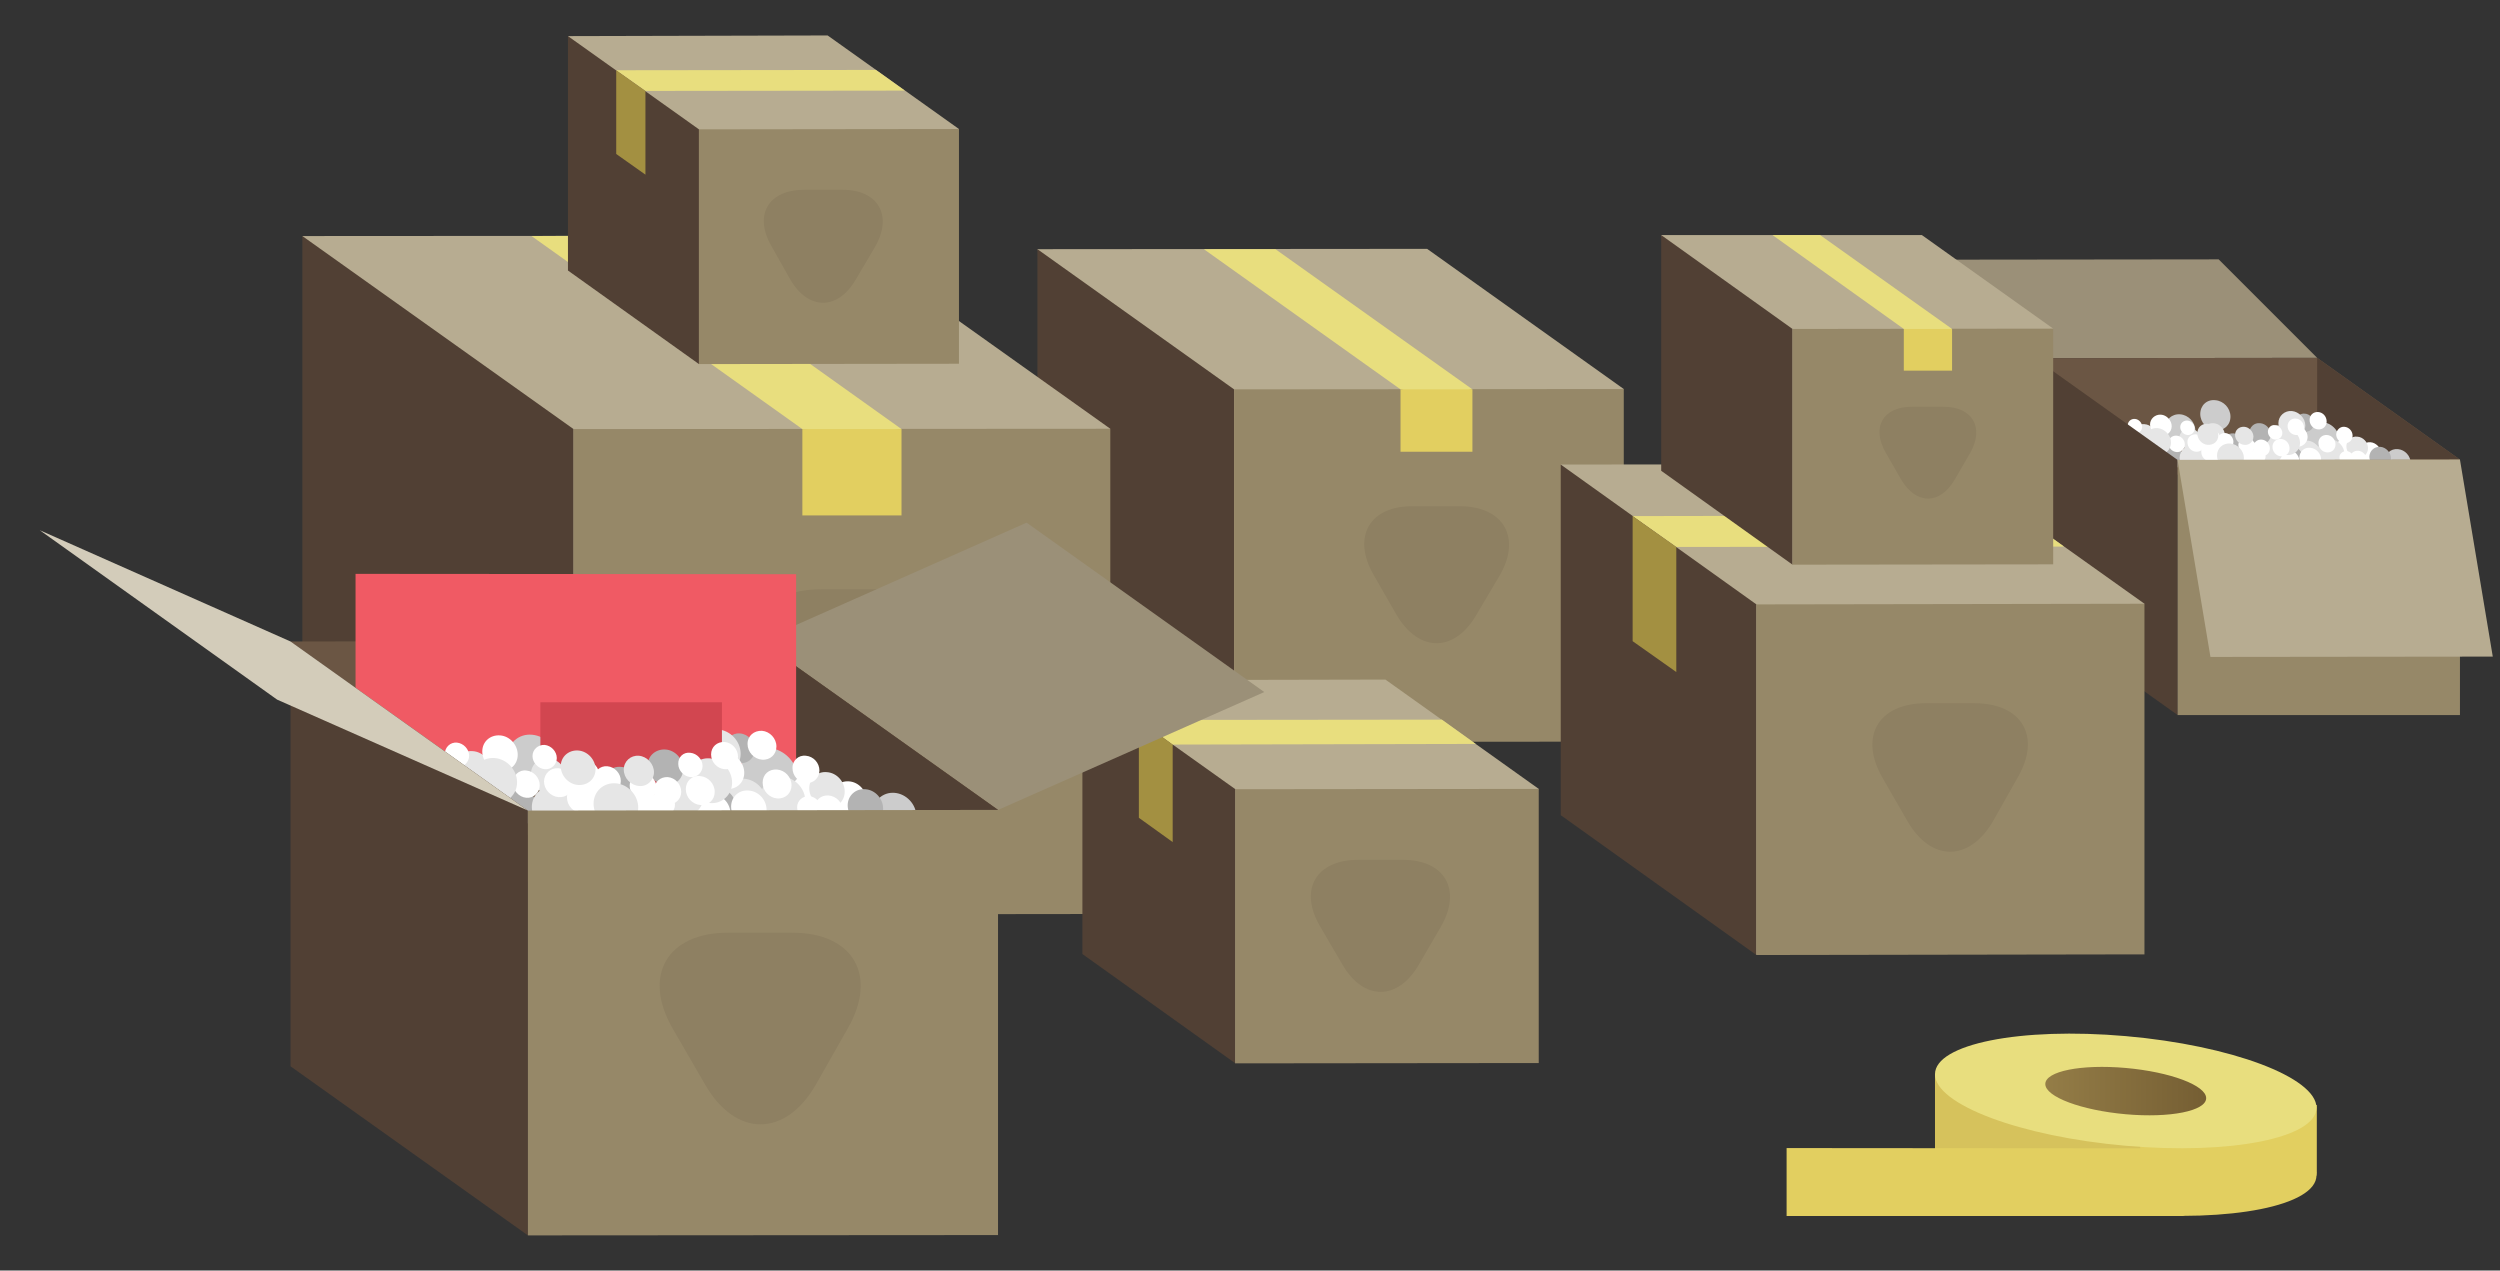 <?xml version="1.0" encoding="utf-8"?>
<!-- Generator: Adobe Illustrator 15.1.0, SVG Export Plug-In . SVG Version: 6.00 Build 0)  -->
<!DOCTYPE svg PUBLIC "-//W3C//DTD SVG 1.1//EN" "http://www.w3.org/Graphics/SVG/1.1/DTD/svg11.dtd">
<svg version="1.1" id="TOVAREN" xmlns="http://www.w3.org/2000/svg" xmlns:xlink="http://www.w3.org/1999/xlink" x="0px" y="0px"
	 width="761.5px" height="387px" viewBox="0 0 761.5 387" enable-background="new 0 0 761.5 387" xml:space="preserve">
    <rect x="0" y="0" width="761.5" height="387" fill="#333333" stroke="none"/>
    <style>
        svg {
            width: 100%;
            height: 100%;
            position: absolute;
            top: 0;
            left: 0;
        }

        @-moz-document url-prefix() {
           svg {
               position: static;
               width: auto;
               height: auto;
           }
        }
    </style>
<g id="krabica_otvorena_1_">
	<polygon fill="#9B9078" points="589.8,79.1 619.8,109.1 705.8,109 675.8,79 	"/>
	<polygon fill="#6B5644" points="705.8,109 619.8,109.1 663.3,144.6 744.4,143.7 749.3,140 	"/>
	<polygon fill="#514034" points="705.8,140 749.3,140 705.8,109 	"/>
	<path fill="#CCCCCC" d="M707.4,128.6c3,0.2,5.3,2.9,5.3,5.8c0,3-2.4,5.2-5.3,4.9s-5.3-2.9-5.3-5.8
		C702,130.5,704.4,128.3,707.4,128.6z"/>
	<path fill="#CCCCCC" d="M730.4,136.8c2.2,0.2,3.9,2.1,3.9,4.3c0,2.2-1.8,3.8-3.9,3.6c-2.2-0.2-3.9-2.1-3.9-4.3
		S728.2,136.6,730.4,136.8z"/>
	<path fill="#CCCCCC" d="M682.1,132.4c3.3,0.3,6,3.2,6,6.6c0,3.4-2.7,5.8-6,5.5c-3.3-0.3-6-3.2-6-6.6
		C676.1,134.6,678.8,132.1,682.1,132.4z"/>
	<path fill="#CCCCCC" d="M664.1,126.2c2.5,0.2,4.6,2.4,4.6,5s-2,4.4-4.6,4.2c-2.5-0.2-4.6-2.4-4.6-5
		C659.5,127.9,661.5,126,664.1,126.2z"/>
	<path fill="#CCCCCC" d="M674.8,121.9c2.5,0.2,4.6,2.4,4.6,5s-2,4.4-4.6,4.2c-2.5-0.2-4.6-2.4-4.6-5S672.2,121.6,674.8,121.9z"/>
	<path fill="#E6E6E6" d="M702.9,134.2c2.2,0.2,4.1,2.2,4.1,4.4c0,2.2-1.8,3.9-4.1,3.7c-2.2-0.2-4.1-2.2-4.1-4.4
		S700.6,134,702.9,134.2z"/>
	<path fill="#E6E6E6" d="M653.2,129.2c1.9,0.1,3.5,1.8,3.5,3.7s-1.6,3.3-3.5,3.2c-1.9-0.1-3.5-1.8-3.5-3.7
		C649.7,130.4,651.3,129,653.2,129.2z"/>
	<path fill="#B3B3B3" d="M661.8,136.1c1.8,0.1,3.3,1.7,3.3,3.5c0,1.8-1.5,3.1-3.3,3c-1.8-0.1-3.3-1.8-3.3-3.5S660,135.9,661.8,136.1
		z"/>
	<path fill="#E6E6E6" d="M668,136c1.9,0.1,3.5,1.8,3.5,3.7c0,1.9-1.6,3.3-3.5,3.2c-1.9-0.1-3.5-1.8-3.5-3.7
		C664.6,137.2,666.2,135.8,668,136z"/>
	<path fill="#E6E6E6" d="M691.6,136.6c2.1,0.2,3.7,2,3.7,4.1c0,2.1-1.7,3.6-3.7,3.4c-2.1-0.2-3.7-2-3.7-4.1
		C687.8,137.9,689.5,136.4,691.6,136.6z"/>
	<path fill="#B3B3B3" d="M698.1,135.9c1.8,0.1,3.3,1.8,3.3,3.5s-1.5,3.1-3.3,3c-1.8-0.1-3.3-1.8-3.3-3.5
		C694.9,137,696.3,135.7,698.1,135.9z"/>
	<path fill="#E6E6E6" d="M693.9,129.6c1.4,0.1,2.6,1.4,2.6,2.8s-1.2,2.5-2.6,2.3c-1.4-0.1-2.6-1.4-2.6-2.8
		C691.3,130.5,692.5,129.5,693.9,129.6z"/>
	<path fill="#FFFFFF" d="M714.3,133.7c1.4,0.1,2.6,1.4,2.6,2.8s-1.2,2.5-2.6,2.3c-1.4-0.1-2.6-1.4-2.6-2.8S712.9,133.6,714.3,133.7z
		"/>
	<path fill="#E6E6E6" d="M674.2,128.9c1.9,0.1,3.5,1.8,3.5,3.7s-1.6,3.3-3.5,3.2c-1.9-0.1-3.5-1.8-3.5-3.7
		C670.8,130.2,672.3,128.8,674.2,128.9z"/>
	<path fill="#FFFFFF" d="M687.4,130.3c1.4,0.1,2.6,1.4,2.6,2.8c0,1.5-1.2,2.5-2.6,2.3c-1.4-0.1-2.6-1.4-2.6-2.8
		C684.9,131.2,686,130.2,687.4,130.3z"/>
	<path fill="#B3B3B3" d="M702.1,126c1.5,0.1,2.7,1.5,2.7,3c0,1.5-1.2,2.6-2.7,2.5c-1.5-0.1-2.7-1.5-2.7-3
		C699.4,126.9,700.6,125.8,702.1,126z"/>
	<path fill="#E6E6E6" d="M698.1,125.2c2.2,0.2,4.1,2.2,4.1,4.4s-1.8,3.9-4.1,3.7s-4.1-2.2-4.1-4.4S695.9,125,698.1,125.2z"/>
	<path fill="#FFFFFF" d="M658.2,126.3c1.8,0.1,3.3,1.8,3.3,3.5c0,1.8-1.5,3.1-3.3,3c-1.8-0.1-3.3-1.8-3.3-3.5
		S656.4,126.2,658.2,126.3z"/>
	<path fill="#FFFFFF" d="M676,134.8c1.8,0.1,3.3,1.8,3.3,3.5c0,1.8-1.5,3.1-3.3,3c-1.8-0.1-3.3-1.8-3.3-3.5
		C672.7,135.9,674.2,134.6,676,134.8z"/>
	<path fill="#FFFFFF" d="M697.1,137c1.8,0.1,3.3,1.8,3.3,3.5s-1.5,3.1-3.3,3c-1.8-0.1-3.3-1.8-3.3-3.5S695.3,136.9,697.1,137z"/>
	<path fill="#FFFFFF" d="M722,134.7c1.8,0.1,3.3,1.8,3.3,3.5s-1.5,3.1-3.3,3c-1.8-0.1-3.3-1.8-3.3-3.5
		C718.8,135.9,720.2,134.6,722,134.7z"/>
	<path fill="#FFFFFF" d="M699.6,129.6c1.8,0.1,3.3,1.8,3.3,3.5s-1.5,3.1-3.3,3c-1.8-0.1-3.3-1.8-3.3-3.5S697.8,129.4,699.6,129.6z"
		/>
	<path fill="#E6E6E6" d="M710,133.8c2.2,0.2,4.1,2.2,4.1,4.4c0,2.2-1.8,3.9-4.1,3.7s-4.1-2.2-4.1-4.4S707.7,133.6,710,133.8z"/>
	<path fill="#E6E6E6" d="M691.3,133c2.2,0.2,4.1,2.2,4.1,4.4s-1.8,3.9-4.1,3.7c-2.2-0.2-4.1-2.2-4.1-4.4
		C687.3,134.4,689.1,132.8,691.3,133z"/>
	<path fill="#E6E6E6" d="M668,135.7c2.2,0.2,4.1,2.2,4.1,4.4c0,2.2-1.8,3.9-4.1,3.7c-2.2-0.2-4.1-2.2-4.1-4.4
		C664,137.1,665.8,135.5,668,135.7z"/>
	<path fill="#E6E6E6" d="M696.5,130.5c2.2,0.2,4.1,2.2,4.1,4.4c0,2.2-1.8,3.9-4.1,3.7c-2.2-0.2-4.1-2.2-4.1-4.4
		C692.5,132,694.3,130.3,696.5,130.5z"/>
	<path fill="#E6E6E6" d="M718,133c1.8,0.1,3.3,1.7,3.3,3.5s-1.5,3.1-3.3,3c-1.8-0.1-3.3-1.8-3.3-3.5
		C714.7,134.2,716.2,132.8,718,133z"/>
	<path fill="#E6E6E6" d="M667.1,130.5c1.8,0.1,3.3,1.7,3.3,3.5s-1.5,3.1-3.3,3c-1.8-0.1-3.3-1.8-3.3-3.5S665.3,130.3,667.1,130.5z"
		/>
	<path fill="#B3B3B3" d="M688.4,128.9c1.8,0.1,3.3,1.8,3.3,3.5s-1.5,3.1-3.3,3c-1.8-0.1-3.3-1.7-3.3-3.5
		C685.2,130.1,686.6,128.7,688.4,128.9z"/>
	<path fill="#B3B3B3" d="M680.3,132c1.8,0.1,3.3,1.8,3.3,3.5s-1.5,3.1-3.3,3c-1.8-0.1-3.3-1.7-3.3-3.5
		C677,133.2,678.5,131.9,680.3,132z"/>
	<path fill="#FFFFFF" d="M703.7,136.4c1.8,0.1,3.3,1.8,3.3,3.5c0,1.8-1.5,3.1-3.3,3c-1.8-0.1-3.3-1.8-3.3-3.5
		C700.4,137.5,701.9,136.2,703.7,136.4z"/>
	<path fill="#FFFFFF" d="M673.7,130.8c1.5,0.1,2.6,1.4,2.6,2.9c0,1.5-1.2,2.5-2.6,2.4c-1.5-0.1-2.6-1.4-2.6-2.9
		C671.1,131.7,672.3,130.7,673.7,130.8z"/>
	<path fill="#FFFFFF" d="M668.9,132.3c1.5,0.1,2.6,1.4,2.6,2.9c0,1.5-1.2,2.5-2.6,2.4c-1.5-0.1-2.6-1.4-2.6-2.9
		C666.2,133.3,667.4,132.2,668.9,132.3z"/>
	<path fill="#FFFFFF" d="M708.8,132.5c1.5,0.1,2.6,1.4,2.6,2.9c0,1.5-1.2,2.5-2.6,2.4c-1.5-0.1-2.6-1.4-2.6-2.9
		S707.4,132.4,708.8,132.5z"/>
	<path fill="#FFFFFF" d="M706.1,125.5c1.5,0.1,2.6,1.4,2.6,2.9c0,1.5-1.2,2.5-2.6,2.4c-1.5-0.1-2.6-1.4-2.6-2.9
		S704.7,125.4,706.1,125.5z"/>
	<path fill="#FFFFFF" d="M694.8,133.7c1.5,0.1,2.6,1.4,2.6,2.9s-1.2,2.5-2.6,2.4c-1.5-0.1-2.6-1.4-2.6-2.9
		C692.2,134.7,693.3,133.6,694.8,133.7z"/>
	<path fill="#FFFFFF" d="M673.1,135.2c1.5,0.1,2.6,1.4,2.6,2.9s-1.2,2.5-2.6,2.4c-1.5-0.1-2.6-1.4-2.6-2.9
		C670.4,136.2,671.6,135.1,673.1,135.2z"/>
	<path fill="#FFFFFF" d="M718.3,137.3c1.5,0.1,2.6,1.4,2.6,2.9c0,1.5-1.2,2.5-2.6,2.4c-1.5-0.1-2.6-1.4-2.6-2.9
		C715.7,138.3,716.9,137.2,718.3,137.3z"/>
	<path fill="#FFFFFF" d="M684.7,137c1.8,0.1,3.3,1.8,3.3,3.6s-1.5,3.2-3.3,3s-3.3-1.8-3.3-3.6C681.4,138.1,682.8,136.8,684.7,137z"
		/>
	<path fill="#FFFFFF" d="M677.8,131.9c1.4,0.1,2.5,1.3,2.5,2.7s-1.1,2.4-2.5,2.3c-1.4-0.1-2.5-1.3-2.5-2.7
		C675.3,132.9,676.5,131.8,677.8,131.9z"/>
	<path fill="#FFFFFF" d="M688.9,133.9c1.4,0.1,2.5,1.3,2.5,2.7s-1.1,2.4-2.5,2.3c-1.4-0.1-2.5-1.3-2.5-2.7S687.5,133.8,688.9,133.9z
		"/>
	<path fill="#FFFFFF" d="M684.3,133.2c1.4,0.1,2.5,1.3,2.5,2.7s-1.1,2.4-2.5,2.3c-1.4-0.1-2.5-1.3-2.5-2.7
		C681.9,134.1,683,133.1,684.3,133.2z"/>
	<path fill="#FFFFFF" d="M679.5,136.3c1.4,0.1,2.5,1.3,2.5,2.7c0,1.4-1.1,2.4-2.5,2.3c-1.4-0.1-2.5-1.3-2.5-2.7
		S678.1,136.2,679.5,136.3z"/>
	<path fill="#FFFFFF" d="M699.3,127.5c1.4,0.1,2.5,1.3,2.5,2.7s-1.1,2.4-2.5,2.3c-1.4-0.1-2.5-1.3-2.5-2.7
		C696.8,128.4,697.9,127.4,699.3,127.5z"/>
	<path fill="#FFFFFF" d="M663,132.7c1.4,0.1,2.5,1.3,2.5,2.7s-1.1,2.4-2.5,2.3c-1.4-0.1-2.5-1.3-2.5-2.7
		C660.5,133.6,661.6,132.6,663,132.7z"/>
	<path fill="#FFFFFF" d="M714.1,130c1.4,0.1,2.5,1.3,2.5,2.7c0,1.4-1.1,2.4-2.5,2.3c-1.4-0.1-2.5-1.3-2.5-2.7
		C711.7,130.9,712.8,129.9,714.1,130z"/>
	<path fill="#FFFFFF" d="M693,129.5c1.2,0.1,2.2,1.2,2.2,2.4c0,1.2-1,2.1-2.2,2c-1.2-0.1-2.2-1.2-2.2-2.4S691.8,129.3,693,129.5z"/>
	<path fill="#E6E6E6" d="M679.4,135.1c2.2,0.2,4.1,2.2,4.1,4.4c0,2.2-1.8,3.9-4.1,3.7c-2.2-0.2-4.1-2.2-4.1-4.4
		C675.3,136.5,677.1,134.9,679.4,135.1z"/>
	<path fill="#FFFFFF" d="M650.3,127.6c1.2,0.1,2.2,1.2,2.2,2.4c0,1.2-1,2.1-2.2,2c-1.2-0.1-2.2-1.2-2.2-2.4
		C648.1,128.4,649.1,127.5,650.3,127.6z"/>
	<path fill="#FFFFFF" d="M666.3,128.1c1.2,0.1,2.2,1.2,2.2,2.4c0,1.2-1,2.1-2.2,2c-1.2-0.1-2.2-1.2-2.2-2.4S665.1,128,666.3,128.1z"
		/>
	<path fill="#FFFFFF" d="M714.8,137.4c1.2,0.1,2.2,1.2,2.2,2.4c0,1.2-1,2.1-2.2,2c-1.2-0.1-2.2-1.2-2.2-2.4
		C712.5,138.3,713.6,137.3,714.8,137.4z"/>
	<path fill="#FFFFFF" d="M671.5,132.3c1.2,0.1,2.2,1.2,2.2,2.4s-1,2.1-2.2,2c-1.2-0.1-2.2-1.2-2.2-2.4
		C669.3,133.1,670.3,132.2,671.5,132.3z"/>
	<path fill="#FFFFFF" d="M687.9,136.6c1.2,0.1,2.2,1.2,2.2,2.4c0,1.2-1,2.1-2.2,2c-1.2-0.1-2.2-1.2-2.2-2.4
		C685.7,137.4,686.7,136.4,687.9,136.6z"/>
	<path fill="#B3B3B3" d="M725,136.1c1.8,0.1,3.3,1.8,3.3,3.5c0,1.8-1.5,3.1-3.3,3s-3.3-1.8-3.3-3.5C721.8,137.3,723.2,136,725,136.1
		z"/>
	<path fill="#E6E6E6" d="M672.5,129.1c1.8,0.1,3.2,1.7,3.2,3.5c0,1.8-1.4,3-3.2,2.9c-1.8-0.1-3.2-1.7-3.2-3.5
		S670.7,128.9,672.5,129.1z"/>
	<path fill="#E6E6E6" d="M683.6,130c1.5,0.1,2.8,1.5,2.8,3c0,1.5-1.3,2.7-2.8,2.5c-1.5-0.1-2.8-1.5-2.8-3S682,129.9,683.6,130z"/>
	<path fill="#E6E6E6" d="M657.2,130.4c2.2,0.2,4.1,2.2,4.1,4.4c0,2.2-1.8,3.9-4.1,3.7c-2.2-0.2-4.1-2.2-4.1-4.4
		C653.1,131.9,655,130.2,657.2,130.4z"/>
	<polygon fill="#514034" points="619.8,186.8 619.8,109.1 663.3,140.1 663.3,217.8 	"/>
	<polygon fill="#968868" points="663.3,140.1 663.3,217.8 749.3,217.8 749.3,140 	"/>
	<path fill="#8E8062" d="M715.9,190.2c-5.6,9.7-14.7,9.7-20.3,0l-5.9-10.3c-5.6-9.7-1-17.5,10.1-17.5h11.8
		c11.1,0,15.7,7.9,10.1,17.5L715.9,190.2z"/>
	<polygon fill="#B7AC91" points="663.3,140.1 673.3,200.1 759.3,200 749.3,140 	"/>
</g>
<g id="krabica_zatvorena">
	<g>
		<polygon fill="#B7AC91" points="434.7,75.8 316,75.9 375.9,226 494.6,118.5 		"/>
		<polygon fill="#514034" points="316,183.3 316,75.9 375.9,118.6 375.9,226 		"/>
		<polygon fill="#968868" points="375.9,118.6 375.9,226 494.6,225.9 494.6,118.5 		"/>
		<polygon fill="#E8DE7E" points="388.5,75.9 366.7,75.9 426.6,118.6 436.4,120.6 448.5,118.6 		"/>
		<polygon fill="#E2CF60" points="448.5,118.6 426.6,118.6 426.6,137.6 448.5,137.6 		"/>
		<path fill="#8E8062" d="M449.7,187.3c-6.7,11.5-17.5,11.5-24.3,0l-7-12.2c-6.7-11.6-1.2-21.1,12.1-20.9h14.2
			c13.3,0,18.8,9.6,12.1,21.1L449.7,187.3z"/>
	</g>
	<g>
		<polygon fill="#B7AC91" points="255.6,71.8 92.1,71.9 174.7,198 338.2,130.6 		"/>
		<polygon fill="#514034" points="92.1,219.7 92.1,71.9 174.7,130.7 174.7,278.6 		"/>
		<polygon fill="#968868" points="174.7,130.7 174.7,278.6 338.2,278.4 338.2,130.6 		"/>
		<polygon fill="#E8DE7E" points="192,71.8 161.9,71.9 244.4,130.7 258.5,132.7 274.6,130.7 		"/>
		<polygon fill="#E2CF60" points="274.6,130.7 244.4,130.7 244.4,157 274.6,157 		"/>
		<path fill="#8E8062" d="M276.3,225.3c-9.2,15.9-24.3,15.9-33.4,0l-9.7-16.8c-9.2-15.9-1.7-29,16.8-29h19.5c18.4,0,25.9,13,16.8,29
			L276.3,225.3z"/>
	</g>
	<g>
		<polygon fill="#B7AC91" points="593.5,141.4 475.4,141.5 535,290.9 653.2,183.9 		"/>
		<polygon fill="#514034" points="475.4,248.3 475.4,141.5 535,184.1 535,290.9 		"/>
		<polygon fill="#968868" points="535,184.1 535,290.9 653.2,290.7 653.2,183.9 		"/>
		<polygon fill="#E8DE7E" points="510.6,166.6 628.7,166.5 615.5,157 497.3,157.2 		"/>
		<polygon fill="#A39041" points="510.6,204.7 510.6,166.6 497.3,157.2 497.3,195.3 		"/>
		<path fill="#8E8062" d="M607.1,250.1c-7.2,12.4-18.9,12.5-26.1,0l-7.6-13.2c-7.2-12.5-1.3-22.6,13-22.7h15.2
			c14.4,0.1,20.2,10.2,13,22.6L607.1,250.1z"/>
	</g>
	<g>
		<polygon fill="#B7AC91" points="585.4,71.6 506,71.6 546,172 625.4,100.1 		"/>
		<polygon fill="#514034" points="506,143.4 506,71.6 546,100.2 546,172 		"/>
		<polygon fill="#968868" points="546,100.2 546,172 625.4,171.9 625.4,100.1 		"/>
		<polygon fill="#E8DE7E" points="554.4,71.6 539.9,71.6 579.9,100.2 586.5,101.5 594.6,100.2 		"/>
		<polygon fill="#E2CF60" points="594.6,100.2 579.9,100.2 579.9,112.9 594.6,112.9 		"/>
		<path fill="#8E8062" d="M595.4,146.1c-4.5,7.7-11.7,7.7-16.3,0l-4.7-8.2c-4.5-7.8-0.8-14.1,8.1-14h9.5c8.9,0,12.5,6.4,8.1,14.1
			L595.4,146.1z"/>
	</g>
	<g>
		<polygon fill="#B7AC91" points="422,207 329.7,207.2 376.3,323.9 468.7,240.3 		"/>
		<polygon fill="#514034" points="329.7,290.6 329.7,207.2 376.3,240.4 376.3,323.9 		"/>
		<polygon fill="#968868" points="376.3,240.4 376.3,323.9 468.7,323.8 468.7,240.3 		"/>
		<polygon fill="#E8DE7E" points="357.2,226.8 449.5,226.6 439.2,219.2 346.9,219.3 		"/>
		<polygon fill="#A39041" points="357.2,256.5 357.2,226.8 346.9,219.3 346.9,249.1 		"/>
		<path fill="#8E8062" d="M432.2,293.8c-6.4,11.1-16.9,11.1-23.3,0L402,282c-6.4-11.1-1.1-20.1,11.7-20.1h13.6
			c12.8,0,18,9.1,11.7,20.2L432.2,293.8z"/>
	</g>
	<g>
		<polygon fill="#B7AC91" points="252.1,10.8 173,11 212.9,110.9 292.1,39.3 		"/>
		<polygon fill="#514034" points="173,82.4 173,11 212.9,39.4 212.9,110.9 		"/>
		<polygon fill="#968868" points="212.9,39.4 212.9,110.9 292.1,110.8 292.1,39.3 		"/>
		<polygon fill="#E8DE7E" points="196.6,27.7 275.6,27.6 266.8,21.3 187.7,21.4 		"/>
		<polygon fill="#A39041" points="196.6,53.2 196.6,27.7 187.7,21.4 187.7,46.9 		"/>
		<path fill="#8E8062" d="M260.7,85.1c-5.5,9.5-14.5,9.5-20,0L235,75c-5.5-9.5-1-17.2,10-17.2h11.6c10.9,0,15.4,7.8,10,17.3
			L260.7,85.1z"/>
	</g>
</g>
<g id="krabica_otvorena">
	<polygon fill="#9B9078" points="312.7,159.2 231.6,195.2 304,246.7 385.1,210.8 	"/>
	<polygon fill="#6B5644" points="231.6,195.2 88.5,195.4 160.8,254.4 295.9,253 304,246.7 	"/>
	<polygon fill="#514034" points="231.6,246.8 304,246.7 231.6,195.2 	"/>
	<polygon fill="#F05A64" points="242.5,174.9 108.3,174.8 108.3,234.3 242.5,234.4 	"/>
	<path fill="#CCCCCC" d="M234.2,227.8c4.9,0.4,8.9,4.8,8.9,9.7c0,4.9-4,8.6-8.9,8.1c-4.9-0.5-8.9-4.8-8.9-9.7
		C225.3,231,229.3,227.3,234.2,227.8z"/>
	<path fill="#CCCCCC" d="M272.5,241.5c3.6,0.3,6.6,3.5,6.6,7.1c0,3.6-2.9,6.3-6.6,6c-3.6-0.3-6.6-3.5-6.6-7.1
		S268.9,241.2,272.5,241.5z"/>
	<path fill="#CCCCCC" d="M192.2,234.2c5.5,0.5,10,5.3,10,10.9s-4.5,9.6-10,9.1c-5.5-0.5-10-5.3-10-10.9
		C182.2,237.8,186.7,233.7,192.2,234.2z"/>
	<path fill="#CCCCCC" d="M162.1,223.8c4.2,0.4,7.6,4,7.6,8.3c0,4.2-3.4,7.3-7.6,7c-4.2-0.3-7.6-4-7.6-8.3S157.9,223.4,162.1,223.8z"
		/>
	<path fill="#CCCCCC" d="M179.9,216.6c4.2,0.4,7.6,4,7.6,8.3s-3.4,7.3-7.6,7c-4.2-0.3-7.6-4-7.6-8.3
		C172.3,219.4,175.7,216.2,179.9,216.6z"/>
	<path fill="#E6E6E6" d="M226.7,237.2c3.7,0.3,6.8,3.6,6.8,7.4s-3.1,6.6-6.8,6.2c-3.7-0.3-6.8-3.6-6.8-7.4
		C219.9,239.7,223,236.9,226.7,237.2z"/>
	<path fill="#E6E6E6" d="M144,228.8c3.2,0.2,5.7,3.1,5.7,6.2c0,3.2-2.6,5.5-5.7,5.3c-3.2-0.2-5.7-3.1-5.7-6.2S140.8,228.5,144,228.8
		z"/>
	<path fill="#B3B3B3" d="M158.3,240.3c3,0.2,5.4,2.9,5.4,5.9s-2.4,5.2-5.4,4.9c-3-0.2-5.4-2.9-5.4-5.9S155.3,240,158.3,240.3z"/>
	<path fill="#E6E6E6" d="M168.8,240.1c3.2,0.2,5.7,3.1,5.7,6.2c0,3.2-2.6,5.5-5.7,5.3c-3.2-0.2-5.7-3.1-5.7-6.2
		S165.6,239.8,168.8,240.1z"/>
	<path fill="#E6E6E6" d="M207.9,241.1c3.5,0.3,6.2,3.3,6.2,6.8c0,3.5-2.8,6-6.2,5.7c-3.5-0.3-6.2-3.3-6.2-6.8
		C201.7,243.3,204.4,240.8,207.9,241.1z"/>
	<path fill="#B3B3B3" d="M218.8,240c3,0.2,5.4,2.9,5.4,5.9s-2.4,5.2-5.4,4.9c-3-0.2-5.4-2.9-5.4-5.9
		C213.4,241.9,215.9,239.7,218.8,240z"/>
	<path fill="#E6E6E6" d="M211.8,229.5c2.3,0.2,4.3,2.3,4.3,4.7s-1.9,4.1-4.3,3.9c-2.3-0.2-4.3-2.3-4.3-4.7
		C207.5,231,209.5,229.4,211.8,229.5z"/>
	<path fill="#FFFFFF" d="M245.7,236.4c2.3,0.2,4.3,2.3,4.3,4.7s-1.9,4.1-4.3,3.9c-2.3-0.2-4.3-2.3-4.3-4.7S243.4,236.1,245.7,236.4z
		"/>
	<path fill="#E6E6E6" d="M179,228.4c3.2,0.2,5.7,3.1,5.7,6.2c0,3.2-2.6,5.5-5.7,5.3c-3.2-0.2-5.7-3.1-5.7-6.2S175.9,228.1,179,228.4
		z"/>
	<path fill="#FFFFFF" d="M201,230.7c2.3,0.2,4.3,2.3,4.3,4.7s-1.9,4.1-4.3,3.9c-2.3-0.2-4.3-2.3-4.3-4.7
		C196.8,232.2,198.7,230.5,201,230.7z"/>
	<path fill="#B3B3B3" d="M225.4,223.4c2.5,0.2,4.5,2.4,4.5,4.9s-2,4.4-4.5,4.1c-2.5-0.2-4.5-2.4-4.5-4.9
		C220.9,225.1,222.9,223.2,225.4,223.4z"/>
	<path fill="#E6E6E6" d="M218.8,222.2c3.7,0.3,6.8,3.6,6.8,7.4s-3.1,6.6-6.8,6.2c-3.7-0.3-6.8-3.6-6.8-7.4S215,221.9,218.8,222.2z"
		/>
	<path fill="#FFFFFF" d="M152.3,224c3,0.2,5.4,2.9,5.4,5.9c0,3-2.4,5.2-5.4,4.9c-3-0.2-5.4-2.9-5.4-5.9S149.3,223.8,152.3,224z"/>
	<polygon fill="#D24650" points="219.9,213.9 164.6,213.9 164.6,260.9 219.9,261 	"/>
	<path fill="#FFFFFF" d="M181.9,238.1c3,0.2,5.4,2.9,5.4,5.9s-2.4,5.2-5.4,4.9c-3-0.2-5.4-2.9-5.4-5.9
		C176.5,240,179,237.8,181.9,238.1z"/>
	<path fill="#FFFFFF" d="M217.1,241.9c3,0.2,5.4,2.9,5.4,5.9s-2.4,5.2-5.4,4.9c-3-0.2-5.4-2.9-5.4-5.9S214.1,241.7,217.1,241.9z"/>
	<path fill="#FFFFFF" d="M258.6,238c3,0.2,5.4,2.9,5.4,5.9s-2.4,5.2-5.4,4.9c-3-0.2-5.4-2.9-5.4-5.9S255.6,237.8,258.6,238z"/>
	<path fill="#FFFFFF" d="M221.3,229.5c3,0.2,5.4,2.9,5.4,5.9s-2.4,5.2-5.4,4.9c-3-0.2-5.4-2.9-5.4-5.9S218.3,229.2,221.3,229.5z"/>
	<path fill="#E6E6E6" d="M238.5,236.6c3.7,0.3,6.8,3.6,6.8,7.4c0,3.7-3.1,6.6-6.8,6.2c-3.7-0.3-6.8-3.6-6.8-7.4
		C231.7,239.1,234.8,236.2,238.5,236.6z"/>
	<path fill="#E6E6E6" d="M207.5,235.1c3.7,0.3,6.8,3.6,6.8,7.4c0,3.7-3.1,6.6-6.8,6.2c-3.7-0.3-6.8-3.6-6.8-7.4
		C200.7,237.5,203.8,234.8,207.5,235.1z"/>
	<path fill="#E6E6E6" d="M168.8,239.6c3.7,0.3,6.8,3.6,6.8,7.4s-3.1,6.6-6.8,6.2c-3.7-0.3-6.8-3.6-6.8-7.4
		C162,242.1,165,239.3,168.8,239.6z"/>
	<path fill="#E6E6E6" d="M216.2,231c3.7,0.3,6.8,3.6,6.8,7.4c0,3.7-3.1,6.6-6.8,6.2c-3.7-0.3-6.8-3.6-6.8-7.4
		C209.4,233.6,212.5,230.7,216.2,231z"/>
	<path fill="#E6E6E6" d="M251.9,235.2c3,0.2,5.4,2.9,5.4,5.9s-2.4,5.2-5.4,4.9c-3-0.2-5.4-2.9-5.4-5.9S248.9,234.9,251.9,235.2z"/>
	<path fill="#E6E6E6" d="M167.1,231c3,0.2,5.4,2.9,5.4,5.9s-2.4,5.2-5.4,4.9c-3-0.2-5.4-2.9-5.4-5.9S164.1,230.7,167.1,231z"/>
	<path fill="#B3B3B3" d="M202.7,228.3c3,0.2,5.4,2.9,5.4,5.9s-2.4,5.2-5.4,4.9c-3-0.2-5.4-2.9-5.4-5.9
		C197.2,230.3,199.7,228.1,202.7,228.3z"/>
	<path fill="#B3B3B3" d="M189.2,233.6c3,0.2,5.4,2.9,5.4,5.9s-2.4,5.2-5.4,4.9c-3-0.2-5.4-2.9-5.4-5.9S186.2,233.3,189.2,233.6z"/>
	<path fill="#FFFFFF" d="M228.1,240.8c3,0.2,5.4,2.9,5.4,5.9c0,3-2.4,5.2-5.4,4.9c-3-0.2-5.4-2.9-5.4-5.9
		C222.7,242.7,225.1,240.5,228.1,240.8z"/>
	<path fill="#FFFFFF" d="M178.2,231.5c2.4,0.2,4.4,2.3,4.4,4.8s-1.9,4.2-4.4,4c-2.4-0.2-4.4-2.3-4.4-4.8
		C173.9,233.1,175.8,231.3,178.2,231.5z"/>
	<path fill="#FFFFFF" d="M170.1,234c2.4,0.2,4.4,2.3,4.4,4.8s-1.9,4.2-4.4,4c-2.4-0.2-4.4-2.3-4.4-4.8
		C165.8,235.6,167.7,233.8,170.1,234z"/>
	<path fill="#FFFFFF" d="M236.7,234.4c2.4,0.2,4.4,2.3,4.4,4.8c0,2.4-1.9,4.2-4.4,4c-2.4-0.2-4.4-2.3-4.4-4.8
		S234.2,234.2,236.7,234.4z"/>
	<path fill="#FFFFFF" d="M232.1,222.6c2.4,0.2,4.4,2.3,4.4,4.8c0,2.4-1.9,4.2-4.4,4c-2.4-0.2-4.4-2.3-4.4-4.8
		S229.7,222.5,232.1,222.6z"/>
	<path fill="#FFFFFF" d="M213.3,236.4c2.4,0.2,4.4,2.3,4.4,4.8s-1.9,4.2-4.4,4c-2.4-0.2-4.4-2.3-4.4-4.8S210.8,236.1,213.3,236.4z"
		/>
	<path fill="#FFFFFF" d="M177.1,238.9c2.4,0.2,4.4,2.3,4.4,4.8s-1.9,4.2-4.4,4c-2.4-0.2-4.4-2.3-4.4-4.8
		C172.7,240.4,174.7,238.7,177.1,238.9z"/>
	<path fill="#FFFFFF" d="M252.4,242.3c2.4,0.2,4.4,2.3,4.4,4.8c0,2.4-1.9,4.2-4.4,4c-2.4-0.2-4.4-2.3-4.4-4.8
		C248.1,243.9,250,242.1,252.4,242.3z"/>
	<path fill="#FFFFFF" d="M196.4,241.7c3.1,0.2,5.5,2.9,5.5,6s-2.4,5.3-5.5,5c-3.1-0.2-5.5-2.9-5.5-6
		C190.9,243.7,193.4,241.4,196.4,241.7z"/>
	<path fill="#FFFFFF" d="M185,233.4c2.3,0.2,4.1,2.2,4.1,4.5s-1.9,4-4.1,3.8c-2.3-0.2-4.1-2.2-4.1-4.5
		C180.9,234.9,182.8,233.2,185,233.4z"/>
	<path fill="#FFFFFF" d="M203.4,236.7c2.3,0.2,4.1,2.2,4.1,4.5s-1.9,4-4.1,3.8c-2.3-0.2-4.1-2.2-4.1-4.5S201.1,236.6,203.4,236.7z"
		/>
	<path fill="#FFFFFF" d="M195.9,235.5c2.3,0.2,4.1,2.2,4.1,4.5s-1.9,4-4.1,3.8c-2.3-0.2-4.1-2.2-4.1-4.5S193.6,235.3,195.9,235.5z"
		/>
	<path fill="#FFFFFF" d="M187.8,240.6c2.3,0.2,4.1,2.2,4.1,4.5c0,2.3-1.9,4-4.1,3.8s-4.1-2.2-4.1-4.5S185.5,240.4,187.8,240.6z"/>
	<path fill="#FFFFFF" d="M220.7,226c2.3,0.2,4.1,2.2,4.1,4.5c0,2.3-1.9,4-4.1,3.8c-2.3-0.2-4.1-2.2-4.1-4.5
		C216.6,227.5,218.4,225.9,220.7,226z"/>
	<path fill="#FFFFFF" d="M160.3,234.7c2.3,0.2,4.1,2.2,4.1,4.5s-1.9,4-4.1,3.8s-4.1-2.2-4.1-4.5S158.1,234.4,160.3,234.7z"/>
	<path fill="#FFFFFF" d="M245.5,230.2c2.3,0.2,4.1,2.2,4.1,4.5s-1.9,4-4.1,3.8c-2.3-0.2-4.1-2.2-4.1-4.5
		C241.3,231.7,243.2,229.9,245.5,230.2z"/>
	<path fill="#FFFFFF" d="M210.3,229.3c2,0.2,3.7,2,3.7,4c0,2-1.7,3.6-3.7,3.4c-2-0.2-3.7-2-3.7-4C206.5,230.6,208.2,229,210.3,229.3
		z"/>
	<path fill="#E6E6E6" d="M187.6,238.6c3.7,0.3,6.8,3.6,6.8,7.4s-3.1,6.6-6.8,6.2c-3.7-0.3-6.8-3.6-6.8-7.4
		C180.8,241,183.9,238.3,187.6,238.6z"/>
	<path fill="#FFFFFF" d="M139.2,226.2c2,0.2,3.7,2,3.7,4c0,2-1.7,3.6-3.7,3.4s-3.7-2-3.7-4C135.5,227.6,137.2,226,139.2,226.2z"/>
	<path fill="#FFFFFF" d="M165.9,226.9c2,0.2,3.7,2,3.7,4c0,2-1.7,3.6-3.7,3.4c-2-0.2-3.7-2-3.7-4
		C162.2,228.3,163.9,226.8,165.9,226.9z"/>
	<path fill="#FFFFFF" d="M246.5,242.5c2,0.2,3.7,2,3.7,4c0,2-1.7,3.6-3.7,3.4s-3.7-2-3.7-4S244.5,242.4,246.5,242.5z"/>
	<path fill="#FFFFFF" d="M174.6,234c2,0.2,3.7,2,3.7,4c0,2-1.7,3.6-3.7,3.4c-2-0.2-3.7-2-3.7-4C170.9,235.3,172.6,233.8,174.6,234z"
		/>
	<path fill="#FFFFFF" d="M201.9,241.1c2,0.2,3.7,2,3.7,4c0,2-1.7,3.6-3.7,3.4c-2-0.2-3.7-2-3.7-4
		C198.1,242.5,199.8,240.8,201.9,241.1z"/>
	<path fill="#B3B3B3" d="M263.6,240.4c3,0.2,5.4,2.9,5.4,5.9c0,3-2.4,5.2-5.4,4.9c-3-0.2-5.4-2.9-5.4-5.9
		C258.2,242.4,260.6,240.1,263.6,240.4z"/>
	<path fill="#E6E6E6" d="M176.1,228.6c2.9,0.2,5.3,2.8,5.3,5.7s-2.3,5-5.3,4.8c-2.9-0.2-5.3-2.8-5.3-5.7S173.2,228.4,176.1,228.6z"
		/>
	<path fill="#E6E6E6" d="M194.6,230.2c2.5,0.2,4.6,2.5,4.6,5c0,2.5-2.1,4.5-4.6,4.2c-2.5-0.2-4.6-2.4-4.6-5
		C190,231.9,192.1,230,194.6,230.2z"/>
	<path fill="#E6E6E6" d="M150.7,230.9c3.7,0.3,6.8,3.6,6.8,7.4s-3.1,6.6-6.8,6.2c-3.7-0.3-6.8-3.6-6.8-7.4S147,230.6,150.7,230.9z"
		/>
	<polygon fill="#514034" points="88.5,324.8 88.5,195.4 160.8,246.9 160.8,376.3 	"/>
	<polygon fill="#968868" points="160.8,246.9 160.8,376.3 304,376.2 304,246.7 	"/>
	<polygon fill="#D3CCBA" points="12.1,161.5 88.5,195.4 160.8,246.9 84.4,213.1 	"/>
	<path fill="#8E8062" d="M248.5,330.4c-9.3,16.1-24.4,16.1-33.7,0l-9.9-17.1c-9.3-16.1-1.7-29.2,16.8-29.2h19.7
		c18.5,0,26.1,13.1,16.8,29.2L248.5,330.4z"/>
</g>
<path fill="#E2CF60" d="M589.4,327.2v20.2c0,7,28.7,22.4,59.9,22.5c31.1,0,56.4-5.7,56.4-12.7v-20.6L589.4,327.2z"/>
<path fill="#E2CF60" d="M647.5,336.2c32.1,2.8,58.1,12.6,58.1,21.8c0,9.2-26,14.4-58.1,11.6c-32.1-2.8-58.1-12.6-58.1-21.8
	S615.4,333.4,647.5,336.2z"/>
<path fill="#D6C25C" d="M650.9,344.5c-33.3,0-60.5-7.7-61.5-17.2l0,0v27h62.5v-9.7C651.5,344.5,651.2,344.5,650.9,344.5z"/>
<polygon fill="#E2CF60" points="544.2,370.4 665.1,370.4 668,357.3 665.1,349.8 544.2,349.7 "/>
<path fill="#E8DE7E" d="M647.5,315.6c32.1,2.8,58.1,12.6,58.1,21.8c0,9.2-26,14.4-58.1,11.6c-32.1-2.8-58.1-12.6-58.1-21.8
	S615.4,312.8,647.5,315.6z"/>
<linearGradient id="SVGID_1_" gradientUnits="userSpaceOnUse" x1="622.982" y1="332.32" x2="671.967" y2="332.32">
	<stop  offset="0" style="stop-color:#947D47"/>
	<stop  offset="1" style="stop-color:#755E33"/>
</linearGradient>
<path fill="url(#SVGID_1_)" d="M647.5,325.3c13.5,1.2,24.5,5.3,24.5,9.2c0,3.9-11,6.1-24.5,4.9c-13.5-1.2-24.5-5.3-24.5-9.2
	C623,326.3,633.9,324.1,647.5,325.3z"/>
</svg>

